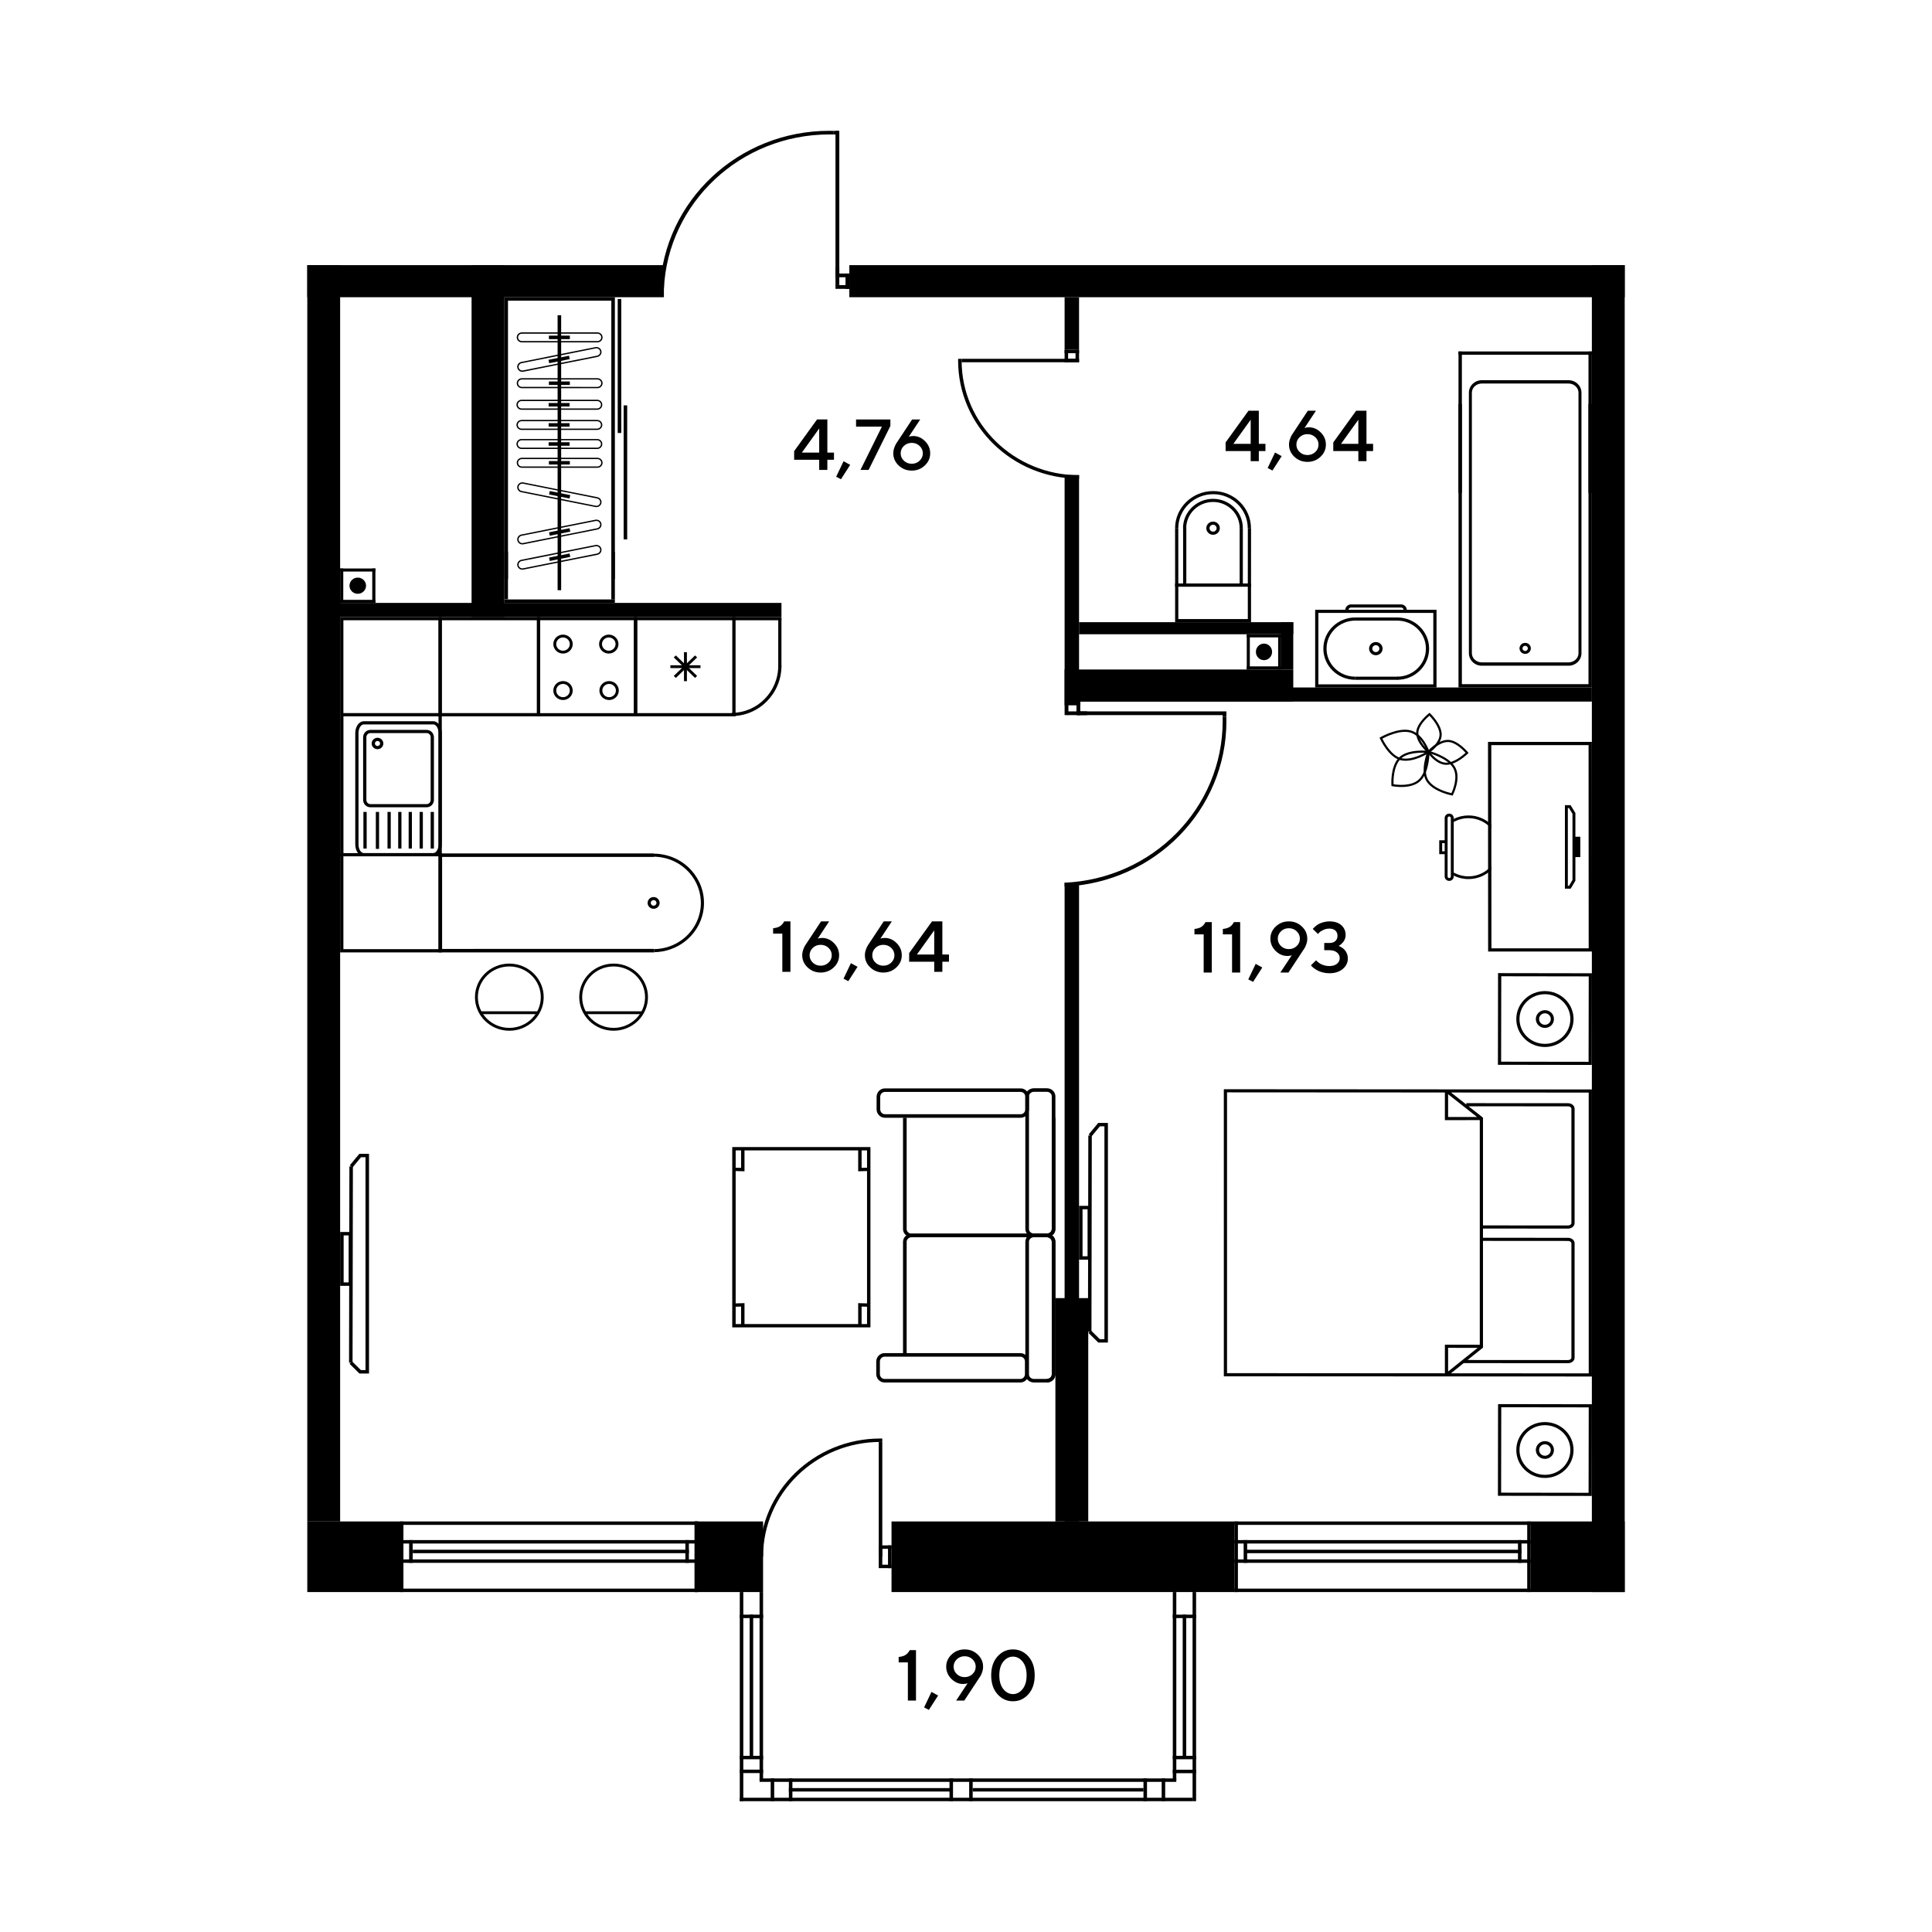<?xml version="1.0" encoding="iso-8859-1"?>
<!-- Generator: Adobe Illustrator 28.4.1, SVG Export Plug-In . SVG Version: 6.00 Build 0)  -->
<svg version="1.1" id="&#x421;&#x43B;&#x43E;&#x439;_1" xmlns:xodm="http://www.corel.com/coreldraw/odm/2003"
	 xmlns="http://www.w3.org/2000/svg" xmlns:xlink="http://www.w3.org/1999/xlink" x="0px" y="0px" viewBox="0 0 1920 1920"
	 style="enable-background:new 0 0 1920 1920;" xml:space="preserve">
<g id="&#x421;&#x43B;&#x43E;&#x439;_x0020_1">
	<polygon style="fill-rule:evenodd;clip-rule:evenodd;" points="1614.622,1512.004 1614.622,1582.169 1521.229,1582.169     1521.229,1512.004  "/>
	<polygon style="fill-rule:evenodd;clip-rule:evenodd;" points="1226.734,1512.004 1226.734,1582.169 885.98,1582.169     885.98,1512.004  "/>
	<polygon style="fill-rule:evenodd;clip-rule:evenodd;" points="758.34,1512.004 758.34,1582.169 690.296,1582.169     690.296,1512.004  "/>
	<polygon style="fill-rule:evenodd;clip-rule:evenodd;" points="305.378,295.377 305.378,263.494 659.784,263.494 659.784,295.377      "/>
	<polygon style="fill-rule:evenodd;clip-rule:evenodd;" points="305.378,263.494 338.025,263.494 338.025,1512.004     305.378,1512.004  "/>
	<polygon style="fill-rule:evenodd;clip-rule:evenodd;" points="1581.975,263.494 1614.622,263.494 1614.622,1582.169     1581.975,1582.169  "/>
	<polygon style="fill-rule:evenodd;clip-rule:evenodd;" points="1072.353,472.076 1057.988,472.076 1057.988,697.23     1072.353,697.23  "/>
	<polygon style="fill-rule:evenodd;clip-rule:evenodd;" points="1072.353,295.377 1057.988,295.377 1057.988,347.602     1072.353,347.602  "/>
	<polygon style="fill-rule:evenodd;clip-rule:evenodd;" points="329.95,599.169 329.95,613.196 776.608,613.196 776.608,599.169      "/>
	<polygon style="fill-rule:evenodd;clip-rule:evenodd;" points="754.849,1767.379 754.849,1770.798 1169.006,1770.798     1169.006,1767.379  "/>
	<polygon style="fill-rule:evenodd;clip-rule:evenodd;" points="735.186,1786.581 735.186,1790 1185.165,1790 1185.165,1786.581      "/>
	<polygon style="fill-rule:evenodd;clip-rule:evenodd;" points="783.979,1776.979 783.979,1780.399 945.344,1780.399     945.344,1776.979  "/>
	<polygon style="fill-rule:evenodd;clip-rule:evenodd;" points="947.09,1767.379 943.598,1767.379 943.598,1790 947.09,1790  "/>
	<polygon style="fill-rule:evenodd;clip-rule:evenodd;" points="966.644,1767.379 963.151,1767.379 963.151,1790 966.644,1790  "/>
	<polygon style="fill-rule:evenodd;clip-rule:evenodd;" points="966.644,1776.979 966.644,1780.399 1136.372,1780.399     1136.372,1776.979  "/>
	<polygon style="fill-rule:evenodd;clip-rule:evenodd;" points="787.47,1767.379 783.967,1767.379 783.967,1790 787.47,1790  "/>
	<polygon style="fill-rule:evenodd;clip-rule:evenodd;" points="1136.372,1767.379 1139.875,1767.379 1139.875,1790 1136.372,1790      "/>
	<polygon style="fill-rule:evenodd;clip-rule:evenodd;" points="769.396,1767.379 765.893,1767.379 765.893,1790 769.396,1790  "/>
	<polygon style="fill-rule:evenodd;clip-rule:evenodd;" points="1154.459,1767.379 1157.951,1767.379 1157.951,1790 1154.459,1790      "/>
	<polygon style="fill-rule:evenodd;clip-rule:evenodd;" points="758.34,1762.057 758.34,1758.638 735.186,1758.638     735.186,1762.057  "/>
	<polygon style="fill-rule:evenodd;clip-rule:evenodd;" points="1165.515,1762.178 1165.515,1758.76 1188.67,1758.76     1188.67,1762.178  "/>
	<polygon style="fill-rule:evenodd;clip-rule:evenodd;" points="735.186,1790 738.677,1790 738.677,1582.169 735.186,1582.169  "/>
	<polygon style="fill-rule:evenodd;clip-rule:evenodd;" points="1188.67,1790 1185.165,1790 1185.165,1582.169 1188.67,1582.169      "/>
	<polygon style="fill-rule:evenodd;clip-rule:evenodd;" points="754.849,1768.87 758.34,1768.87 758.34,1582.169 754.849,1582.169      "/>
	<polygon style="fill-rule:evenodd;clip-rule:evenodd;" points="1169.006,1768.87 1165.515,1768.87 1165.515,1582.169     1169.006,1582.169  "/>
	<polygon style="fill-rule:evenodd;clip-rule:evenodd;" points="745.005,1747.437 748.509,1747.437 748.509,1604.621     745.005,1604.621  "/>
	<polygon style="fill-rule:evenodd;clip-rule:evenodd;" points="1178.838,1747.437 1175.346,1747.437 1175.346,1604.621     1178.838,1604.621  "/>
	<polygon style="fill-rule:evenodd;clip-rule:evenodd;" points="758.34,1748.322 758.34,1744.916 735.186,1744.916     735.186,1748.322  "/>
	<polygon style="fill-rule:evenodd;clip-rule:evenodd;" points="1165.515,1748.322 1165.515,1744.916 1188.67,1744.916     1188.67,1748.322  "/>
	<polygon style="fill-rule:evenodd;clip-rule:evenodd;" points="758.34,1608.039 758.34,1604.621 735.186,1604.621     735.186,1608.039  "/>
	<polygon style="fill-rule:evenodd;clip-rule:evenodd;" points="1188.67,1608.039 1188.67,1604.621 1165.515,1604.621     1165.515,1608.039  "/>
	<polygon style="fill-rule:evenodd;clip-rule:evenodd;" points="873.299,1558.397 873.299,1554.978 885.992,1554.978     885.992,1558.397  "/>
	<polygon style="fill-rule:evenodd;clip-rule:evenodd;" points="873.299,1539.195 873.299,1535.776 885.992,1535.776     885.992,1539.195  "/>
	<polygon style="fill-rule:evenodd;clip-rule:evenodd;" points="885.992,1558.397 882.487,1558.397 882.487,1535.776     885.992,1535.776  "/>
	<polygon style="fill-rule:evenodd;clip-rule:evenodd;" points="876.803,1555.669 873.299,1555.669 873.299,1538.237     876.803,1538.237  "/>
	<polygon style="fill-rule:evenodd;clip-rule:evenodd;" points="873.299,1433.001 876.803,1433.001 876.803,1546.953     873.299,1546.953  "/>
	<path style="fill-rule:evenodd;clip-rule:evenodd;" d="M876.803,1429.594l-1.758-0.024c-66.372,0-120.196,52.551-120.196,117.384    h3.491c0-62.953,52.249-113.976,116.705-113.976l1.758,0.024V1429.594L876.803,1429.594z"/>
	<polygon style="fill-rule:evenodd;clip-rule:evenodd;" points="1226.734,1582.169 1226.734,1578.751 1521.229,1578.751     1521.229,1582.169  "/>
	<polygon style="fill-rule:evenodd;clip-rule:evenodd;" points="1226.734,1515.422 1226.734,1512.004 1521.229,1512.004     1521.229,1515.422  "/>
	<polygon style="fill-rule:evenodd;clip-rule:evenodd;" points="1226.734,1553.136 1226.734,1549.718 1521.217,1549.718     1521.217,1553.136  "/>
	<polygon style="fill-rule:evenodd;clip-rule:evenodd;" points="1226.734,1533.934 1226.734,1530.514 1521.217,1530.514     1521.217,1533.934  "/>
	<polygon style="fill-rule:evenodd;clip-rule:evenodd;" points="1512.04,1553.136 1508.537,1553.136 1508.537,1530.514     1512.04,1530.514  "/>
	<polygon style="fill-rule:evenodd;clip-rule:evenodd;" points="1230.237,1582.169 1226.734,1582.169 1226.734,1512.004     1230.237,1512.004  "/>
	<polygon style="fill-rule:evenodd;clip-rule:evenodd;" points="1239.414,1553.136 1235.923,1553.136 1235.923,1530.514     1239.414,1530.514  "/>
	<polygon style="fill-rule:evenodd;clip-rule:evenodd;" points="1521.217,1582.169 1517.726,1582.169 1517.726,1512.004     1521.217,1512.004  "/>
	<polygon style="fill-rule:evenodd;clip-rule:evenodd;" points="1237.669,1543.535 1237.669,1540.117 1512.04,1540.117     1512.04,1543.535  "/>
	<polygon style="fill-rule:evenodd;clip-rule:evenodd;" points="399.304,1582.169 399.304,1578.751 693.787,1578.751     693.787,1582.169  "/>
	<polygon style="fill-rule:evenodd;clip-rule:evenodd;" points="399.304,1515.422 399.304,1512.004 693.787,1512.004     693.787,1515.422  "/>
	<polygon style="fill-rule:evenodd;clip-rule:evenodd;" points="395.352,1553.136 395.352,1549.718 693.787,1549.718     693.787,1553.136  "/>
	<polygon style="fill-rule:evenodd;clip-rule:evenodd;" points="395.352,1533.934 395.352,1530.514 693.787,1530.514     693.787,1533.934  "/>
	<polygon style="fill-rule:evenodd;clip-rule:evenodd;" points="684.598,1553.136 681.106,1553.136 681.106,1530.514     684.598,1530.514  "/>
	<polygon style="fill-rule:evenodd;clip-rule:evenodd;" points="400.916,1582.169 397.413,1582.169 397.413,1512.004     400.916,1512.004  "/>
	<polygon style="fill-rule:evenodd;clip-rule:evenodd;" points="410.105,1553.136 406.602,1553.136 406.602,1530.514     410.105,1530.514  "/>
	<polygon style="fill-rule:evenodd;clip-rule:evenodd;" points="693.787,1582.169 690.296,1582.169 690.296,1512.004     693.787,1512.004  "/>
	<polygon style="fill-rule:evenodd;clip-rule:evenodd;" points="410.238,1543.535 410.238,1540.117 684.598,1540.117     684.598,1543.535  "/>
	<polygon style="fill-rule:evenodd;clip-rule:evenodd;" points="1072.353,359.99 1068.849,359.99 1068.849,347.614     1072.353,347.614  "/>
	<polygon style="fill-rule:evenodd;clip-rule:evenodd;" points="1061.479,359.99 1057.988,359.99 1057.988,347.614     1061.479,347.614  "/>
	<polygon style="fill-rule:evenodd;clip-rule:evenodd;" points="1072.353,347.614 1072.353,351.02 1057.988,351.02     1057.988,347.614  "/>
	<polygon style="fill-rule:evenodd;clip-rule:evenodd;" points="1069.552,356.584 1069.552,359.99 1057.988,359.99     1057.988,356.584  "/>
	<polygon style="fill-rule:evenodd;clip-rule:evenodd;" points="955.672,359.99 955.672,356.584 1072.353,356.584 1072.353,359.99      "/>
	<path style="fill-rule:evenodd;clip-rule:evenodd;" d="M952.181,356.584l-0.024,1.71c0,64.82,53.812,117.384,120.196,117.384    v-3.406c-64.456,0-116.705-51.036-116.705-113.977l0.024-1.71h-3.491V356.584z"/>
	<g id="_2800892993152">
		<polygon style="fill-rule:evenodd;clip-rule:evenodd;" points="830.3,287.049 830.3,283.339 844.059,283.339 844.059,287.049        "/>
		<polygon style="fill-rule:evenodd;clip-rule:evenodd;" points="830.3,275.532 830.3,271.835 844.059,271.835 844.059,275.532        "/>
		<polygon style="fill-rule:evenodd;clip-rule:evenodd;" points="844.059,287.049 840.265,287.049 840.265,271.835 844.059,271.835        "/>
		<polygon style="fill-rule:evenodd;clip-rule:evenodd;" points="834.094,284.078 830.3,284.078 830.3,265.191 834.094,265.191        "/>
		<polygon style="fill-rule:evenodd;clip-rule:evenodd;" points="830.3,130.061 834.094,130.061 834.094,274.635 830.3,274.635        "/>
		<path style="fill-rule:evenodd;clip-rule:evenodd;" d="M824.154,130c-90.471,0-164.285,69.656-168.323,157.049h3.952     c3.952-85.392,76.07-153.448,164.467-153.448c1.431,0,2.848,0.024,4.279,0.061v-3.6C827.075,130.024,825.621,130,824.154,130     L824.154,130z"/>
		<polygon style="fill-rule:evenodd;clip-rule:evenodd;" points="833.573,130.061 833.573,133.661 828.53,133.661 828.53,130.061        "/>
	</g>
	<g id="_2836978611520">
		<path style="fill-rule:evenodd;clip-rule:evenodd;" d="M1558.809,658.28c5.443,0,9.88-4.097,9.88-9.116V390.26     c0-5.019-4.437-9.116-9.88-9.116h-86.216c-5.443,0-9.868,4.097-9.868,9.116v258.904c0,5.019,4.425,9.116,9.868,9.116     L1558.809,658.28L1558.809,658.28z M1472.593,377.846h86.216c7.08,0,12.837,5.577,12.837,12.414v258.904     c0,6.85-5.759,12.414-12.837,12.414h-86.216c-7.08,0-12.825-5.564-12.825-12.414V390.26     C1459.768,383.423,1465.513,377.846,1472.593,377.846z"/>
		<path style="fill-rule:evenodd;clip-rule:evenodd;" d="M1515.713,646.957c0.206,0,0.437-0.024,0.655-0.073     c0.691-0.182,1.273-0.606,1.625-1.2c0.376-0.606,0.461-1.31,0.291-1.989c-0.352-1.346-1.855-2.219-3.249-1.855     c-0.691,0.17-1.261,0.594-1.625,1.188c-0.364,0.606-0.461,1.297-0.291,1.977C1513.422,646.157,1514.489,646.957,1515.713,646.957z      M1515.713,638.86L1515.713,638.86c2.557,0,4.788,1.698,5.431,4.121c0.376,1.431,0.17,2.897-0.594,4.158     c-0.764,1.273-1.989,2.17-3.442,2.533c-2.994,0.74-6.098-1.079-6.85-3.952c-0.376-1.419-0.17-2.897,0.606-4.158     c0.752-1.261,1.977-2.158,3.43-2.522C1514.756,638.92,1515.229,638.86,1515.713,638.86L1515.713,638.86z"/>
		<polygon style="fill-rule:evenodd;clip-rule:evenodd;" points="1452.797,404.674 1452.797,411.584 1452.797,679.918      1578.618,679.918 1578.618,411.584 1578.618,404.674 1578.618,401.401 1581.975,401.401 1581.975,683.204 1449.439,683.204      1449.439,401.401 1452.797,401.401   "/>
		<polygon style="fill-rule:evenodd;clip-rule:evenodd;" points="1449.439,489.835 1452.797,489.835 1452.797,349.274      1449.439,349.274   "/>
		<polygon style="fill-rule:evenodd;clip-rule:evenodd;" points="1578.618,489.835 1581.975,489.835 1581.975,349.274      1578.618,349.274   "/>
		<polygon style="fill-rule:evenodd;clip-rule:evenodd;" points="1449.439,349.274 1449.439,352.548 1581.975,352.548      1581.975,349.274   "/>
	</g>
	<g id="_2836985863040">
		<path style="fill-rule:evenodd;clip-rule:evenodd;" d="M1170.994,583.047h69.074v32.174h-69.074V583.047z M1243.258,579.943     h-75.439v38.38h75.439V579.943z"/>
		<polygon style="fill-rule:evenodd;clip-rule:evenodd;" points="1240.093,524.797 1240.069,579.87 1171.006,579.87      1170.97,524.882 1167.782,524.882 1167.819,582.986 1243.246,582.986 1243.282,524.797   "/>
		<path style="fill-rule:evenodd;clip-rule:evenodd;" d="M1205.665,488.018c-20.888,0-37.883,16.608-37.883,36.999h3.188     c0-18.681,15.566-33.895,34.695-33.895c18.935,0,34.331,15.153,34.331,33.761h3.188     C1243.185,504.564,1226.358,488.018,1205.665,488.018z"/>
		<path style="fill-rule:evenodd;clip-rule:evenodd;" d="M1205.531,528.35c-1.952,0-3.527-1.54-3.527-3.442     c0-1.892,1.576-3.455,3.527-3.455c1.94,0.012,3.527,1.564,3.527,3.455C1209.059,526.81,1207.472,528.35,1205.531,528.35z      M1205.531,518.349c-3.697,0-6.716,2.945-6.716,6.559c0,3.612,3.018,6.559,6.716,6.559c3.698,0,6.716-2.945,6.716-6.559     S1209.229,518.349,1205.531,518.349z"/>
		<path style="fill-rule:evenodd;clip-rule:evenodd;" d="M1205.544,495.739c-16.463,0-29.87,13.092-29.87,29.179h3.188     c0-14.365,11.978-26.064,26.682-26.064c14.559,0,26.403,11.638,26.403,25.967h3.176     C1235.123,508.783,1221.861,495.739,1205.544,495.739L1205.544,495.739z"/>
		<polygon style="fill-rule:evenodd;clip-rule:evenodd;" points="1178.946,524.47 1175.758,524.47 1175.758,581.422      1178.946,581.422   "/>
		<polygon style="fill-rule:evenodd;clip-rule:evenodd;" points="1235.123,524.688 1231.947,524.688 1231.947,581.859      1235.123,581.859   "/>
	</g>
	<path style="fill-rule:evenodd;clip-rule:evenodd;" d="M629.998,616.359v92.363h-93.162v-92.363H629.998z M633.235,711.874v-98.678    h-99.636v98.678H633.235z"/>
	<path style="fill-rule:evenodd;clip-rule:evenodd;" d="M552.765,640.083c0-3.636,3.03-6.583,6.753-6.583    c3.721,0,6.741,2.945,6.741,6.583c0,3.638-3.018,6.595-6.741,6.595S552.765,643.721,552.765,640.083z M569.155,640.083    c0-5.188-4.328-9.407-9.637-9.407c-5.31,0-9.637,4.219-9.637,9.407c0,5.189,4.328,9.419,9.637,9.419    C564.827,649.502,569.155,645.272,569.155,640.083z"/>
	<path style="fill-rule:evenodd;clip-rule:evenodd;" d="M598.249,640.083c0-3.636,3.018-6.583,6.741-6.583    c3.733,0,6.753,2.945,6.753,6.583c0,3.638-3.018,6.595-6.753,6.595C601.267,646.678,598.249,643.721,598.249,640.083z     M614.639,640.083c0-5.188-4.328-9.407-9.649-9.407c-5.31,0-9.637,4.219-9.637,9.407c0,5.189,4.328,9.419,9.637,9.419    C610.31,649.502,614.639,645.272,614.639,640.083z"/>
	<path style="fill-rule:evenodd;clip-rule:evenodd;" d="M552.765,686.258c0-3.636,3.03-6.595,6.753-6.595    c3.721,0,6.741,2.957,6.741,6.595c0,3.638-3.018,6.595-6.741,6.595S552.765,689.895,552.765,686.258z M569.155,686.258    c0-5.188-4.328-9.419-9.637-9.419c-5.31,0-9.637,4.231-9.637,9.419c0,5.189,4.328,9.407,9.637,9.407    C564.827,695.665,569.155,691.447,569.155,686.258z"/>
	<path style="fill-rule:evenodd;clip-rule:evenodd;" d="M598.588,686.258c0-3.636,3.018-6.595,6.753-6.595    c3.709,0,6.741,2.957,6.741,6.595c0,3.638-3.03,6.595-6.741,6.595C601.606,692.854,598.588,689.895,598.588,686.258z     M614.966,686.258c0-5.188-4.315-9.407-9.625-9.407c-5.322,0-9.662,4.219-9.662,9.407c0,5.189,4.34,9.419,9.662,9.419    C610.65,695.678,614.966,691.447,614.966,686.258z"/>
	<path style="fill-rule:evenodd;clip-rule:evenodd;" d="M427.987,794.951c0,2.304-1.77,4.158-3.952,4.158h-55.97    c-2.183,0-3.964-1.855-3.964-4.158v-62.274c0-2.292,1.782-4.158,3.964-4.158h55.982c2.17,0,3.94,1.867,3.94,4.158    C427.987,732.676,427.987,794.951,427.987,794.951z M360.875,732.676v62.274c0,4.037,3.224,7.311,7.189,7.311h55.982    c3.952,0,7.177-3.273,7.177-7.311v-62.274c0-4.024-3.224-7.311-7.189-7.311h-55.97C364.1,725.366,360.875,728.652,360.875,732.676z    "/>
	<path style="fill-rule:evenodd;clip-rule:evenodd;" d="M377.738,738.871c0,1.394-1.152,2.509-2.582,2.509    c-1.431,0-2.569-1.116-2.569-2.509c0-1.394,1.14-2.521,2.569-2.521C376.586,736.349,377.738,737.477,377.738,738.871z     M369.349,738.871c0,3.115,2.606,5.674,5.807,5.674s5.807-2.557,5.807-5.674c0-3.127-2.606-5.673-5.807-5.673    S369.349,735.743,369.349,738.871z"/>
	<path style="fill-rule:evenodd;clip-rule:evenodd;" d="M435.829,839.198c0,4.667-2.413,8.607-5.261,8.607h-69.026    c-2.86,0-5.261-3.94-5.261-8.607v-110.68c0-4.667,2.401-8.607,5.261-8.607h69.026c2.848,0,5.261,3.94,5.261,8.607V839.198z     M353.057,728.518v110.68c0,6.486,3.794,11.759,8.485,11.759h69.026c4.679,0,8.485-5.273,8.485-11.759v-110.68    c0-6.486-3.806-11.759-8.485-11.759h-69.026C356.851,716.759,353.057,722.045,353.057,728.518z"/>
	<polygon style="fill-rule:evenodd;clip-rule:evenodd;" points="427.987,806.879 427.987,843.283 431.223,843.283 431.223,806.879      "/>
	<polygon style="fill-rule:evenodd;clip-rule:evenodd;" points="361.154,806.879 361.154,843.283 364.391,843.283 364.391,806.879      "/>
	<polygon style="fill-rule:evenodd;clip-rule:evenodd;" points="395.728,806.879 395.728,843.283 398.953,843.283 398.953,806.879      "/>
	<polygon style="fill-rule:evenodd;clip-rule:evenodd;" points="417.003,806.879 417.003,843.283 420.227,843.283 420.227,806.879      "/>
	<polygon style="fill-rule:evenodd;clip-rule:evenodd;" points="406.117,806.879 406.117,843.283 409.353,843.283 409.353,806.879      "/>
	<polygon style="fill-rule:evenodd;clip-rule:evenodd;" points="385.096,806.879 385.096,843.283 388.322,843.283 388.322,806.879      "/>
	<polygon style="fill-rule:evenodd;clip-rule:evenodd;" points="373.496,806.879 373.496,843.623 376.72,843.623 376.72,806.879      "/>
	<polygon style="fill-rule:evenodd;clip-rule:evenodd;" points="439.055,849.248 435.781,849.248 435.781,711.862 439.055,711.862      "/>
	<polygon style="fill-rule:evenodd;clip-rule:evenodd;" points="341.31,850.957 338.025,850.957 338.025,711.862 341.31,711.862      "/>
	<g id="_2836986191312">
		<polygon style="fill-rule:evenodd;clip-rule:evenodd;" points="666.232,663.941 666.232,661.128 696.138,661.128 696.138,663.941        "/>
		<polygon style="fill-rule:evenodd;clip-rule:evenodd;" points="679.737,676.936 679.737,648.133 682.646,648.133 682.646,676.936        "/>
		<polygon style="fill-rule:evenodd;clip-rule:evenodd;" points="669.579,653.346 671.639,651.357 692.793,671.724 690.733,673.712        "/>
		<polygon style="fill-rule:evenodd;clip-rule:evenodd;" points="669.579,671.724 690.733,651.357 692.793,653.346 671.639,673.712        "/>
		<path style="fill-rule:evenodd;clip-rule:evenodd;" d="M633.235,616.384v92.302h94.508v-92.302L633.235,616.384L633.235,616.384z      M629.974,711.862v-98.653h101.018v98.653H629.974z"/>
	</g>
	<path style="fill-rule:evenodd;clip-rule:evenodd;" d="M341.261,851.005h94.556v92.266h-94.556    C341.261,943.27,341.261,851.005,341.261,851.005z M439.055,847.805h-101.03v98.666h101.03V847.805z"/>
	<path style="fill-rule:evenodd;clip-rule:evenodd;" d="M341.261,616.396h94.556v92.266h-94.556    C341.261,708.662,341.261,616.396,341.261,616.396z M439.055,613.196h-101.03v98.666h101.03V613.196z"/>
	<polygon style="fill-rule:evenodd;clip-rule:evenodd;" points="347.383,1355.306 349.868,1352.919 358.633,1361.574     363.24,1361.574 363.24,1150.071 358.73,1150.071 350.329,1160.217 347.614,1158.083 357.081,1146.677 366.719,1146.677     366.719,1364.968 357.178,1364.968  "/>
	<polygon style="fill-rule:evenodd;clip-rule:evenodd;" points="346.886,1354.13 347.226,1159.15 350.704,1159.15 350.365,1354.13      "/>
	<path style="fill-rule:evenodd;clip-rule:evenodd;" d="M341.504,1227.741v46.697h4.982v-46.697H341.504z M338.025,1277.831v-53.485    h11.941v53.485C349.965,1277.831,338.025,1277.831,338.025,1277.831z"/>
	<path d="M904.078,1639.861h6.219v50.139h-8.061v-37.943h-9.152v-5.382c3.079-0.315,5.419-1.031,7.032-2.146    C901.727,1643.413,903.047,1641.861,904.078,1639.861z M925.705,1681.393l6.583,3.6l-9.164,14.292l-4.764-2.474L925.705,1681.393    L925.705,1681.393z M957.188,1673.526c-4.437,0-8.352-1.71-11.759-5.116c-3.394-3.418-5.104-7.456-5.104-12.075    c0-4.691,1.782-8.728,5.358-12.111c3.564-3.37,7.891-5.067,12.971-5.067c5.079,0,9.407,1.698,12.971,5.079    c3.576,3.406,5.358,7.432,5.358,12.099c0,1.902-0.327,3.818-1.019,5.722c-0.679,1.916-1.37,3.345-2.061,4.303l-0.97,1.443    l-14.631,22.197h-8.097l11.396-17.203C960.376,1673.283,958.909,1673.526,957.188,1673.526L957.188,1673.526z M950.86,1649.002    c-2.122,2.037-3.188,4.485-3.188,7.347c0,2.848,1.067,5.298,3.188,7.323c2.122,2.025,4.716,3.042,7.794,3.042    s5.686-1.018,7.806-3.042c2.122-2.025,3.188-4.473,3.188-7.323c0-2.86-1.067-5.31-3.188-7.347    c-2.122-2.037-4.728-3.054-7.806-3.054S952.981,1646.964,950.86,1649.002z M991.301,1683.684    c-4.182-4.667-6.268-10.923-6.268-18.766c0-7.818,2.086-14.074,6.268-18.741c4.182-4.679,9.298-7.019,15.359-7.019    s11.177,2.34,15.359,7.019c4.182,4.667,6.256,10.923,6.256,18.741c0,7.843-2.073,14.098-6.256,18.766    c-4.182,4.679-9.298,7.019-15.359,7.019S995.483,1688.364,991.301,1683.684z M1016.237,1678.569    c2.654-3.309,3.988-7.855,3.988-13.65c0-5.771-1.334-10.316-3.988-13.625c-2.668-3.297-5.855-4.958-9.577-4.958    s-6.91,1.661-9.577,4.958c-2.666,3.309-3.988,7.855-3.988,13.625c0,5.795,1.322,10.341,3.988,13.65    c2.666,3.333,5.855,4.995,9.577,4.995S1013.57,1681.902,1016.237,1678.569z"/>
	<path d="M779.3,915.656h6.219v50.127h-8.049v-37.931h-9.164v-5.383c3.079-0.315,5.431-1.031,7.044-2.146    C776.96,919.207,778.282,917.655,779.3,915.656z M817.037,932.117c4.437,0,8.352,1.71,11.747,5.128    c3.406,3.406,5.116,7.431,5.116,12.075c0,4.691-1.795,8.728-5.358,12.099c-3.564,3.382-7.891,5.079-12.971,5.079    c-5.079,0-9.407-1.698-12.983-5.079c-3.564-3.37-5.346-7.408-5.346-12.099c0-1.904,0.339-3.818,1.043-5.722    c0.679-1.916,1.358-3.358,2.037-4.315l0.97-1.431l14.668-22.197h8.049l-11.371,17.203    C813.85,932.36,815.317,932.117,817.037,932.117L817.037,932.117z M823.39,956.653c2.134-2.025,3.2-4.473,3.2-7.335    c0-2.86-1.067-5.31-3.2-7.333c-2.146-2.037-4.74-3.042-7.819-3.042s-5.686,1.006-7.806,3.042c-2.134,2.025-3.188,4.473-3.188,7.333    s1.055,5.31,3.188,7.335c2.122,2.037,4.728,3.042,7.806,3.042S821.245,958.69,823.39,956.653z M845.635,957.187l6.583,3.6    l-9.164,14.292l-4.764-2.472L845.635,957.187z M879.312,932.117c4.437,0,8.352,1.71,11.759,5.128    c3.406,3.406,5.104,7.431,5.104,12.075c0,4.691-1.782,8.728-5.358,12.099c-3.564,3.382-7.891,5.079-12.971,5.079    s-9.407-1.698-12.971-5.079c-3.576-3.37-5.358-7.408-5.358-12.099c0-1.904,0.34-3.818,1.043-5.722    c0.679-1.916,1.37-3.358,2.037-4.315l0.97-1.431l14.668-22.197h8.061l-11.383,17.203    C876.124,932.36,877.59,932.117,879.312,932.117L879.312,932.117z M885.664,956.653c2.134-2.025,3.2-4.473,3.2-7.335    c0-2.86-1.067-5.31-3.2-7.333c-2.134-2.037-4.74-3.042-7.819-3.042s-5.686,1.006-7.806,3.042c-2.122,2.025-3.188,4.473-3.188,7.333    s1.067,5.31,3.188,7.335c2.122,2.037,4.728,3.042,7.806,3.042S883.53,958.69,885.664,956.653z M936.507,948.592h6.583v7.165h-6.583    v10.025h-8.085v-10.025h-24.912v-8.57l22.729-31.531h10.268V948.592L936.507,948.592z M928.42,948.592v-23.99l-17.215,23.99H928.42    z"/>
	<g id="_2836985251440">
		<path d="M1384.899,779.385c-0.146-3.455-0.243-17.227,6.644-24.766c6.838-7.479,22.828-6.753,26.901-6.437     c-0.085,3.952-0.934,19.166-8.389,26.367C1402.646,781.688,1388.499,779.955,1384.899,779.385z M1389.905,753.188     c-8.522,9.334-7.153,27.143-7.141,27.192l0.073,0.812l0.812,0.146c0.061,0,18.571,3.758,27.93-5.273     c9.249-8.934,9.055-28.803,9.055-28.864l-0.012-0.922l-0.946-0.121C1419.618,746.144,1398.488,743.793,1389.905,753.188     L1389.905,753.188z"/>
		<path d="M1442.396,788.222c-3.552-0.788-17.142-4.279-22.778-12.681c-5.613-8.352-0.776-23.239,0.606-27.046     c3.855,1.104,18.705,5.843,23.893,14.753C1449.294,772.099,1443.887,785.022,1442.396,788.222L1442.396,788.222z      M1417.787,776.718c7.032,10.462,24.936,13.759,24.973,13.759l0.837,0.194l0.388-0.752c0.024-0.036,8.534-16.572,2.037-27.725     c-6.45-11.044-26.173-16.002-26.221-16.026l-0.934-0.206l-0.34,0.861C1418.502,746.872,1410.707,766.171,1417.787,776.718     L1417.787,776.718z"/>
		<path d="M1418.223,746.775c-3.018,1.867-15.177,8.825-25.276,6.765c-10.001-2.025-17.372-15.881-19.166-19.529     c3.612-1.928,17.518-8.789,27.579-6.086C1411.422,730.627,1416.962,743.49,1418.223,746.775L1418.223,746.775z M1392.487,755.624     c12.548,2.557,27.639-7.503,27.665-7.528l0.691-0.449l-0.255-0.776c-0.012-0.049-5.977-17.601-18.644-21.009     c-12.571-3.358-30.04,6.728-30.1,6.753l-0.873,0.485l0.4,0.897C1371.393,734.046,1379.856,753.067,1392.487,755.624z"/>
		<path d="M1419.691,745.962c-2.267-2.073-9.686-9.395-10.122-16.972c-0.437-7.491,8.279-15.456,10.959-17.735     c2.425,2.509,10.098,11.092,10.074,18.778C1430.539,737.659,1422.224,744.157,1419.691,745.962z M1407.373,729.113     c0.594,9.868,11.468,18.972,11.493,18.996l0.643,0.594l0.728-0.509c0.024-0.024,12.474-7.988,12.535-18.159     c0.061-10.05-11.335-20.936-11.371-20.96l-0.703-0.727l-0.8,0.643C1419.872,709.025,1406.803,719.148,1407.373,729.113     L1407.373,729.113z"/>
		<path d="M1420.938,747.296c2.122-2.206,9.613-9.456,17.384-9.88c7.649-0.436,15.808,8.073,18.147,10.704     c-2.583,2.351-11.347,9.868-19.214,9.819C1429.437,757.891,1422.781,749.77,1420.938,747.296L1420.938,747.296z M1438.201,735.282     c-10.11,0.558-19.445,11.19-19.469,11.214l-0.594,0.631l0.509,0.703c0.024,0.024,8.17,12.184,18.584,12.244     c10.304,0.061,21.445-11.068,21.482-11.104l0.752-0.691l-0.679-0.776C1458.761,747.478,1448.397,734.713,1438.201,735.282     L1438.201,735.282z"/>
	</g>
	<path d="M1251.004,441.103h6.583v7.165h-6.583v10.038h-8.097v-10.038h-24.912v-8.57l22.741-31.519h10.268V441.103L1251.004,441.103    z M1242.906,441.103v-23.978l-17.215,23.978H1242.906z M1267.115,449.697l6.583,3.612l-9.152,14.292l-4.776-2.485L1267.115,449.697    L1267.115,449.697z M1300.791,424.64c4.437,0,8.352,1.71,11.759,5.116c3.406,3.418,5.104,7.444,5.104,12.075    c0,4.691-1.782,8.728-5.358,12.111c-3.564,3.37-7.891,5.067-12.971,5.067c-5.079,0-9.407-1.698-12.971-5.067    c-3.576-3.382-5.358-7.42-5.358-12.111c0-1.904,0.34-3.818,1.043-5.722c0.679-1.916,1.37-3.358,2.037-4.303l0.97-1.431    l14.668-22.197h8.061l-11.384,17.19C1297.603,424.883,1299.07,424.64,1300.791,424.64L1300.791,424.64z M1307.144,449.176    c2.134-2.025,3.2-4.473,3.2-7.347c0-2.86-1.067-5.298-3.2-7.335c-2.134-2.025-4.74-3.042-7.819-3.042    c-3.079,0-5.686,1.019-7.806,3.042c-2.122,2.037-3.188,4.473-3.188,7.335c0,2.873,1.067,5.322,3.188,7.347    c2.121,2.025,4.728,3.042,7.806,3.042C1302.404,452.218,1305.01,451.201,1307.144,449.176z M1357.986,441.103h6.583v7.165h-6.583    v10.038h-8.085v-10.038h-24.912v-8.57l22.729-31.519h10.268V441.103z M1349.9,441.103v-23.978l-17.215,23.978H1349.9z"/>
	<polygon style="fill-rule:evenodd;clip-rule:evenodd;" points="1065.176,683.204 1065.176,697.23 1581.975,697.23     1581.975,683.204  "/>
	<polygon style="fill-rule:evenodd;clip-rule:evenodd;" points="1072.353,877.214 1057.988,877.214 1057.988,1512.004     1072.353,1512.004  "/>
	<g id="_2836985217216">
		<path style="fill-rule:evenodd;clip-rule:evenodd;" d="M1578.727,1055.211l-86.932-0.121l0.146-84.895l86.92,0.133     L1578.727,1055.211L1578.727,1055.211z M1488.62,1058.181l93.283,0.146l0.133-91.102l-93.283-0.146L1488.62,1058.181z"/>
		<path style="fill-rule:evenodd;clip-rule:evenodd;" d="M1560.592,1012.709c0,6.595-2.619,12.777-7.395,17.456     c-9.844,9.613-25.882,9.613-35.726,0c-4.776-4.679-7.407-10.862-7.407-17.456c0-6.595,2.63-12.789,7.407-17.445     c4.776-4.667,11.117-7.226,17.856-7.226c6.753,0,13.092,2.557,17.868,7.226C1557.973,999.92,1560.592,1006.115,1560.592,1012.709z      M1506.888,1012.709c0,7.42,2.957,14.401,8.328,19.651c11.093,10.838,29.13,10.838,40.223,0c5.382-5.249,8.34-12.232,8.34-19.651     c0-7.432-2.957-14.401-8.34-19.651c-5.358-5.237-12.511-8.134-20.111-8.134c-7.6,0-14.741,2.897-20.111,8.134     C1509.846,998.307,1506.888,1005.278,1506.888,1012.709L1506.888,1012.709z"/>
		<path style="fill-rule:evenodd;clip-rule:evenodd;" d="M1541.17,1012.709c0,1.528-0.594,2.957-1.71,4.037     c-1.103,1.079-2.571,1.673-4.134,1.673c-1.552,0-3.018-0.582-4.134-1.673c-2.207-2.158-2.207-5.916,0-8.073     c1.116-1.079,2.582-1.673,4.134-1.673c1.564,0,3.03,0.594,4.134,1.673C1540.577,1009.751,1541.17,1011.194,1541.17,1012.709     L1541.17,1012.709z M1526.296,1012.709c0,2.351,0.946,4.582,2.654,6.243c1.698,1.649,3.964,2.582,6.377,2.582     c2.413-0.012,4.679-0.934,6.389-2.582c3.418-3.333,3.418-9.14,0-12.475c-1.71-1.673-3.976-2.582-6.389-2.582     s-4.679,0.909-6.377,2.582C1527.242,1008.139,1526.296,1010.357,1526.296,1012.709L1526.296,1012.709z"/>
		<path style="fill-rule:evenodd;clip-rule:evenodd;" d="M1578.727,1483.516l-86.932-0.133l0.146-84.883l86.92,0.121     L1578.727,1483.516z M1488.62,1486.498l93.283,0.133l0.133-91.102l-93.283-0.146L1488.62,1486.498z"/>
		<path style="fill-rule:evenodd;clip-rule:evenodd;" d="M1560.592,1441.013c0,6.583-2.619,12.789-7.395,17.445     c-9.844,9.613-25.882,9.613-35.726,0c-4.776-4.667-7.407-10.862-7.407-17.445c0-6.595,2.63-12.789,7.407-17.456     c9.844-9.625,25.87-9.625,35.726,0C1557.973,1428.224,1560.592,1434.418,1560.592,1441.013z M1506.888,1441.013     c0,7.42,2.957,14.401,8.328,19.639c11.093,10.826,29.13,10.826,40.223,0c5.382-5.237,8.34-12.22,8.34-19.639     c0-7.432-2.957-14.401-8.34-19.663c-11.093-10.826-29.13-10.826-40.223,0C1509.846,1426.612,1506.888,1433.583,1506.888,1441.013z     "/>
		<path style="fill-rule:evenodd;clip-rule:evenodd;" d="M1541.17,1441.013c0,1.528-0.594,2.945-1.71,4.024     c-1.103,1.079-2.571,1.673-4.134,1.673c-1.552,0-3.018-0.594-4.134-1.673c-2.207-2.158-2.207-5.904,0-8.073     c1.116-1.067,2.582-1.673,4.134-1.673c1.564,0,3.03,0.606,4.134,1.673C1540.577,1438.056,1541.17,1439.486,1541.17,1441.013     L1541.17,1441.013z M1526.296,1441.013c0,2.351,0.946,4.558,2.654,6.231c1.698,1.661,3.964,2.583,6.377,2.583     s4.679-0.922,6.389-2.583c3.418-3.333,3.418-9.14,0-12.475c-1.71-1.661-3.976-2.582-6.389-2.582s-4.679,0.922-6.377,2.582     C1527.242,1436.443,1526.296,1438.65,1526.296,1441.013z"/>
		<path style="fill-rule:evenodd;clip-rule:evenodd;" d="M1473.769,1217.799v-107.092l-14.341-11.299l98.908,0.061     c1.795,0,3.309,1.079,3.309,2.34v113.71c0,1.273-1.516,2.34-3.309,2.34L1473.769,1217.799L1473.769,1217.799z M1561.646,1349.281     c0,0.594-0.34,1.067-0.63,1.346c-0.631,0.618-1.637,0.982-2.679,0.982l-99.902-0.061l15.335-12.281V1233.17l84.567,0.061     c1.795,0,3.309,1.079,3.309,2.352V1349.281L1561.646,1349.281z M1578.86,1364.859l-136.913-0.097l12.619-10.11l103.769,0.061     c1.892,0.012,3.685-0.679,4.922-1.892c1.018-0.982,1.564-2.243,1.564-3.539v-113.698c0-3.006-2.909-5.455-6.486-5.455     l-84.567-0.061v-9.152l84.567,0.049c3.576,0,6.486-2.449,6.486-5.443v-113.71c0-3.006-2.909-5.455-6.486-5.455l-101.115-0.049     v1.382l-15.214-11.978l136.828,0.085L1578.86,1364.859L1578.86,1364.859z M1439.099,1363.029v-23.578l29.349,0.061     L1439.099,1363.029z M1439.099,1110.066v-22.658l28.767,22.646L1439.099,1110.066z M1219.412,1364.628v-279.062l216.498,0.133     v27.483l34.683-0.024v223.25l-34.683-0.073v28.427L1219.412,1364.628L1219.412,1364.628z M1216.224,1082.462l0.012,285.269h1.589     l364.213,0.218l-0.012-285.257h-1.589L1216.224,1082.462L1216.224,1082.462z"/>
	</g>
	<g id="_2836985214096">
		<polygon style="fill-rule:evenodd;clip-rule:evenodd;" points="1081.711,1324.587 1084.196,1322.2 1092.962,1330.843      1097.568,1330.843 1097.568,1119.352 1093.058,1119.352 1084.645,1129.498 1081.942,1127.364 1091.397,1115.946      1101.035,1115.946 1101.035,1334.237 1091.506,1334.237   "/>
		<polygon style="fill-rule:evenodd;clip-rule:evenodd;" points="1081.214,1323.399 1081.554,1128.431 1085.021,1128.431      1084.681,1323.399   "/>
		<path style="fill-rule:evenodd;clip-rule:evenodd;" d="M1075.82,1201.75v46.697h4.995v-46.697H1075.82z M1072.353,1251.84v-53.485     h11.929v53.485H1072.353z"/>
	</g>
	<g id="_2836985205024">
		<polygon style="fill-rule:evenodd;clip-rule:evenodd;" points="1057.988,710.673 1061.782,710.673 1061.782,697.23      1057.988,697.23   "/>
		<polygon style="fill-rule:evenodd;clip-rule:evenodd;" points="1069.77,710.673 1073.564,710.673 1073.564,697.23 1069.77,697.23        "/>
		<polygon style="fill-rule:evenodd;clip-rule:evenodd;" points="1057.988,697.23 1057.988,700.939 1073.564,700.939      1073.564,697.23   "/>
		<polygon style="fill-rule:evenodd;clip-rule:evenodd;" points="1061.03,706.964 1061.03,710.673 1080.365,710.673      1080.365,706.964   "/>
		<polygon style="fill-rule:evenodd;clip-rule:evenodd;" points="1218.722,710.673 1218.722,706.964 1070.704,706.964      1070.704,710.673   "/>
		<path style="fill-rule:evenodd;clip-rule:evenodd;" d="M1218.782,716.686c0,88.361-71.318,160.455-160.795,164.383v-3.855     c87.429-3.855,157.098-74.287,157.098-160.637c0-1.394,0-2.788-0.049-4.17h3.685     C1218.757,713.826,1218.781,715.256,1218.782,716.686L1218.782,716.686z"/>
		<polygon style="fill-rule:evenodd;clip-rule:evenodd;" points="1218.722,707.485 1215.036,707.485 1215.036,712.407      1218.722,712.407   "/>
	</g>
	<g id="_2836985203008">
		<path style="fill-rule:evenodd;clip-rule:evenodd;" d="M1578.703,740.495l0.121,201.939h-96.654l-0.133-201.939H1578.703z      M1582.097,945.635l-0.121-208.352h-103.213l0.121,208.352H1582.097z"/>
		<path style="fill-rule:evenodd;clip-rule:evenodd;" d="M1438.602,812.964c0-0.861,0.715-1.576,1.601-1.576     s1.613,0.715,1.613,1.576v58.055c0,0.873-0.727,1.576-1.601,1.576c-0.897,0-1.613-0.703-1.613-1.576V812.964z M1444.699,871.019     v-58.055c0-2.425-2.001-4.4-4.485-4.4c-2.498,0-4.509,1.977-4.509,4.4v58.055c0,2.425,2.013,4.4,4.497,4.4     C1442.699,875.421,1444.699,873.444,1444.699,871.019L1444.699,871.019z"/>
		<polygon style="fill-rule:evenodd;clip-rule:evenodd;" points="1437.498,848.848 1437.498,846.022 1433.195,846.022      1433.195,837.888 1437.146,837.888 1437.146,835.064 1430.298,835.064 1430.298,848.848   "/>
		<path style="fill-rule:evenodd;clip-rule:evenodd;" d="M1562.713,808.746v65.741l-3.43,5.819h-1.188V803h1.104L1562.713,808.746     L1562.713,808.746z M1565.611,875.239v-67.281l-4.776-7.782h-5.637v82.968l5.758-0.012L1565.611,875.239z"/>
		<polygon style="fill-rule:evenodd;clip-rule:evenodd;" points="1569.853,832.142 1564.592,832.142 1564.592,851.162      1569.853,851.162   "/>
		<path style="fill-rule:evenodd;clip-rule:evenodd;" d="M1569.235,832.748v17.797h-4.024v-17.797H1569.235z M1570.484,851.768     v-20.233h-6.522v20.233H1570.484z"/>
		<path style="fill-rule:evenodd;clip-rule:evenodd;" d="M1444.699,870.184c4.4,2.195,9.395,3.43,14.668,3.43     c8.837,0,16.851-3.467,22.693-9.08v-3.976c-5.431,6.328-13.577,10.353-22.693,10.353c-5.334,0-10.341-1.382-14.668-3.794V870.184z      M1482.061,819.45c-5.843-5.613-13.856-9.068-22.693-9.068c-5.273,0-10.268,1.237-14.668,3.418v3.079     c4.328-2.413,9.334-3.794,14.668-3.794c9.116,0,17.263,4.024,22.693,10.341V819.45z"/>
	</g>
	<path d="M1198.028,916.359h6.219v50.139h-8.049v-37.943h-9.165v-5.382c3.079-0.315,5.431-1.031,7.044-2.146    C1195.688,919.923,1197.01,918.371,1198.028,916.359z M1226.249,916.359h6.219v50.139h-8.061v-37.943h-9.152v-5.382    c3.079-0.315,5.419-1.031,7.032-2.146C1223.898,919.923,1225.219,918.371,1226.249,916.359z M1247.876,957.89l6.583,3.6    l-9.164,14.292l-4.764-2.472L1247.876,957.89z M1279.359,950.023c-4.437,0-8.352-1.698-11.759-5.116    c-3.394-3.418-5.104-7.444-5.104-12.075c0-4.691,1.782-8.728,5.358-12.099c3.564-3.382,7.891-5.079,12.971-5.079    c5.079,0,9.407,1.698,12.971,5.091c3.576,3.394,5.358,7.42,5.358,12.087c0,1.904-0.327,3.818-1.019,5.722    c-0.679,1.916-1.37,3.346-2.061,4.315l-0.97,1.431l-14.632,22.197h-8.085l11.383-17.203    C1282.547,949.793,1281.08,950.023,1279.359,950.023L1279.359,950.023z M1273.031,925.499c-2.122,2.049-3.188,4.485-3.188,7.346    c0,2.848,1.067,5.298,3.188,7.323c2.122,2.037,4.716,3.042,7.794,3.042c3.079,0,5.686-1.006,7.806-3.042    c2.122-2.025,3.188-4.473,3.188-7.323c0-2.86-1.067-5.298-3.188-7.346c-2.122-2.037-4.728-3.054-7.806-3.054    C1277.746,922.445,1275.151,923.462,1273.031,925.499z M1330.297,939.986c0.242,0.097,0.57,0.23,0.994,0.412    c0.412,0.182,1.14,0.594,2.195,1.249c1.055,0.667,1.976,1.431,2.788,2.292c0.812,0.873,1.552,2.073,2.207,3.588    c0.655,1.528,0.982,3.2,0.982,5.019c0,4.109-1.673,7.565-5.031,10.401c-3.358,2.836-7.782,4.255-13.298,4.255    c-2.328,0-4.558-0.279-6.656-0.825c-2.11-0.558-3.843-1.213-5.213-1.964c-1.37-0.764-2.557-1.528-3.564-2.292    c-1.006-0.776-1.722-1.407-2.171-1.916l-0.727-0.885l5.116-4.995c0.109,0.133,0.279,0.34,0.534,0.618    c0.242,0.267,0.776,0.728,1.625,1.394c0.825,0.667,1.71,1.237,2.63,1.746c0.909,0.497,2.134,0.946,3.649,1.37    c1.516,0.4,3.103,0.606,4.776,0.606c3.176,0,5.686-0.752,7.515-2.254c1.843-1.504,2.763-3.37,2.763-5.637    c0-2.243-0.922-4.109-2.763-5.613c-1.831-1.504-4.34-2.254-7.515-2.254h-5.116v-7.177h5.116c2.534,0,4.51-0.643,5.928-1.916    c1.419-1.297,2.122-3.03,2.122-5.237c0-2.206-0.703-3.94-2.122-5.225c-1.419-1.273-3.394-1.916-5.928-1.916    c-2.146,0-4.182,0.449-6.086,1.358s-3.248,1.782-4.036,2.63l-1.225,1.358l-5.152-5.007c0.133-0.182,0.364-0.449,0.667-0.788    c0.291-0.327,0.946-0.934,1.977-1.831c1.031-0.885,2.134-1.649,3.297-2.292c1.176-0.631,2.715-1.237,4.619-1.782    s3.891-0.825,5.94-0.825c5.031,0,8.983,1.261,11.856,3.794c2.86,2.533,4.291,5.807,4.291,9.807c0,1.382-0.255,2.703-0.74,3.964    c-0.485,1.285-1.079,2.304-1.77,3.103c-0.691,0.788-1.358,1.467-2.013,2.049c-0.667,0.57-1.237,0.97-1.734,1.2L1330.297,939.986    L1330.297,939.986z"/>
	<g id="_2836985197488">
		<path style="fill-rule:evenodd;clip-rule:evenodd;" d="M861.65,1315.835v-172.59H731.088v172.59L861.65,1315.835L861.65,1315.835z      M865.031,1139.936v179.196H727.694v-179.196L865.031,1139.936L865.031,1139.936z"/>
		<polygon style="fill-rule:evenodd;clip-rule:evenodd;" points="863.382,1163.72 852.848,1164.023 852.848,1141.597      856.243,1141.597 856.243,1160.617 863.285,1160.423   "/>
		<polygon style="fill-rule:evenodd;clip-rule:evenodd;" points="739.878,1141.597 739.878,1164.023 729.343,1163.72      729.452,1160.423 736.482,1160.617 736.482,1141.597   "/>
		<polygon style="fill-rule:evenodd;clip-rule:evenodd;" points="863.382,1295.348 863.285,1298.645 856.243,1298.452      856.243,1317.484 852.848,1317.484 852.848,1295.045   "/>
		<polygon style="fill-rule:evenodd;clip-rule:evenodd;" points="739.878,1295.045 739.878,1317.484 736.482,1317.484      736.482,1298.452 729.452,1298.645 729.343,1295.348   "/>
	</g>
	<g id="_2837389295856">
		<path style="fill-rule:evenodd;clip-rule:evenodd;" d="M901.024,1110.818v110.692c0,2.484,2.255,4.497,5.007,4.497h134.197     c2.763,0,5.007-2.013,5.007-4.497v-110.692h3.612v110.692c0,4.425-3.867,8.037-8.619,8.037H906.03c-4.752,0-8.619-3.6-8.619-8.037     v-110.692H901.024z"/>
		<path style="fill-rule:evenodd;clip-rule:evenodd;" d="M1027.584,1085.021c-2.751,0-5.007,2.013-5.007,4.497v131.846     c0,2.474,2.243,4.485,5.007,4.485h12.643c2.763,0,5.007-2.013,5.007-4.485v-131.846c0-2.484-2.242-4.497-5.007-4.497H1027.584z      M1040.228,1229.389h-12.643c-4.752,0-8.619-3.6-8.619-8.025v-131.846c0-4.437,3.867-8.025,8.619-8.025h12.643     c4.752,0,8.619,3.588,8.619,8.025v131.846C1048.846,1225.788,1044.979,1229.389,1040.228,1229.389z"/>
		<path style="fill-rule:evenodd;clip-rule:evenodd;" d="M1040.228,1373.903v-3.527c2.763,0,5.007-2.013,5.007-4.497v-131.835     c0-2.486-2.242-4.497-5.007-4.497H906.03c-2.751,0-5.007,2.013-5.007,4.497v112.147h-3.612v-112.147     c0-4.437,3.867-8.037,8.619-8.037h134.197c4.752,0,8.619,3.6,8.619,8.037v131.834     C1048.846,1370.302,1044.979,1373.903,1040.228,1373.903L1040.228,1373.903z"/>
		<path style="fill-rule:evenodd;clip-rule:evenodd;" d="M1027.584,1229.546c-2.751,0-5.007,2.013-5.007,4.497v131.834     c0,2.486,2.243,4.497,5.007,4.497h12.643c2.763,0,5.007-2.013,5.007-4.497v-131.834c0-2.486-2.242-4.497-5.007-4.497H1027.584z      M1040.228,1373.903h-12.643c-4.752,0-8.619-3.588-8.619-8.025v-131.835c0-4.437,3.867-8.037,8.619-8.037h12.643     c4.752,0,8.619,3.6,8.619,8.037v131.834C1048.846,1370.302,1044.979,1373.903,1040.228,1373.903z"/>
		<path style="fill-rule:evenodd;clip-rule:evenodd;" d="M879.021,1348.252c-2.545,0-4.607,2.195-4.607,4.885v12.354     c0,2.691,2.061,4.885,4.607,4.885h134.997c2.534,0,4.607-2.195,4.607-4.885v-12.354c0-2.691-2.073-4.885-4.607-4.885H879.021z      M1014.018,1373.903H879.021c-4.522,0-8.219-3.77-8.219-8.413v-12.354c0-4.643,3.697-8.413,8.219-8.413h134.997     c4.534,0,8.219,3.77,8.219,8.413v12.354C1022.238,1370.132,1018.552,1373.903,1014.018,1373.903z"/>
		<path style="fill-rule:evenodd;clip-rule:evenodd;" d="M879.36,1085.154c-2.533,0-4.607,2.207-4.607,4.885v12.366     c0,2.691,2.073,4.885,4.607,4.885h134.997c2.545,0,4.607-2.195,4.607-4.885v-12.366c0-2.691-2.061-4.885-4.607-4.885H879.36     L879.36,1085.154z M1014.358,1110.818H879.36c-4.522,0-8.219-3.77-8.219-8.413l0.012-12.366c0-4.631,3.685-8.401,8.207-8.401     h134.997c4.534,0,8.219,3.77,8.219,8.401v12.366C1022.578,1107.048,1018.891,1110.818,1014.358,1110.818z"/>
	</g>
	<g id="_2837389296576">
		<path style="fill-rule:evenodd;clip-rule:evenodd;" d="M537.442,990.974c0-16.839-14.026-30.537-31.277-30.537     c-17.239,0-31.264,13.686-31.264,30.537c0,16.839,14.026,30.525,31.264,30.525C523.416,1021.498,537.442,1007.811,537.442,990.974     L537.442,990.974z M472.016,990.974c0-18.402,15.323-33.361,34.149-33.361c18.838,0,34.161,14.959,34.161,33.361     c0,18.378-15.323,33.349-34.161,33.349C487.339,1024.322,472.016,1009.351,472.016,990.974L472.016,990.974z"/>
		<polygon style="fill-rule:evenodd;clip-rule:evenodd;" points="477.556,1007.848 477.556,1005.023 534.799,1005.023      534.799,1007.848   "/>
		<path style="fill-rule:evenodd;clip-rule:evenodd;" d="M652.412,897.301c0-1.273-0.873-2.388-2.134-2.703     c-1.528-0.376-3.091,0.521-3.491,2.013c-0.376,1.467,0.57,3.018,2.061,3.394c0.74,0.182,1.516,0.085,2.17-0.303     c0.655-0.376,1.116-0.982,1.297-1.698C652.388,897.774,652.412,897.532,652.412,897.301L652.412,897.301z M643.587,897.313     c0-0.497,0.061-0.982,0.182-1.467c0.825-3.115,4.097-4.995,7.286-4.194c3.127,0.8,5.091,4.037,4.279,7.117     c-0.388,1.504-1.358,2.763-2.739,3.564c-1.37,0.788-2.982,1.006-4.522,0.618C645.43,902.284,643.587,899.957,643.587,897.313     L643.587,897.313z"/>
		<polygon style="fill-rule:evenodd;clip-rule:evenodd;" points="435.817,946.472 435.817,848.144 649.552,848.144 649.552,851.587      439.357,851.587 439.357,943.028 650.207,943.016 650.207,946.472   "/>
		<path style="fill-rule:evenodd;clip-rule:evenodd;" d="M648.691,848.35c4.461-0.085,8.946,0.449,13.31,1.552     c26.767,6.741,42.914,33.458,36.029,59.631c-5.637,21.324-25.288,36.429-47.799,36.732l-0.036-3.042     c21.106-0.279,39.544-14.45,44.817-34.452c6.486-24.524-8.692-49.606-33.785-55.922c-4.109-1.031-8.304-1.528-12.475-1.467     L648.691,848.35L648.691,848.35z"/>
		<path style="fill-rule:evenodd;clip-rule:evenodd;" d="M641.065,990.974c0-16.839-14.026-30.537-31.264-30.537     s-31.265,13.686-31.265,30.537c0,16.839,14.026,30.525,31.265,30.525S641.065,1007.811,641.065,990.974z M575.652,990.974     c0-18.402,15.311-33.361,34.149-33.361c18.826,0,34.149,14.959,34.149,33.361c0,18.378-15.323,33.349-34.149,33.349     C590.963,1024.322,575.652,1009.351,575.652,990.974z"/>
		<polygon style="fill-rule:evenodd;clip-rule:evenodd;" points="581.18,1007.848 581.18,1005.023 638.435,1005.023      638.435,1007.848   "/>
	</g>
	<polygon style="fill-rule:evenodd;clip-rule:evenodd;" points="504.831,298.831 504.831,561.032 504.831,572.039 504.831,575.494     501.292,575.494 501.292,295.377 611.062,295.377 611.062,575.494 607.522,575.494 607.522,572.039 607.522,561.032     607.522,298.831  "/>
	<polygon style="fill-rule:evenodd;clip-rule:evenodd;" points="613.863,430.289 613.863,297.111 617.402,297.111 617.402,430.289      "/>
	<polygon style="fill-rule:evenodd;clip-rule:evenodd;" points="619.767,536.047 619.767,402.869 623.306,402.869 623.306,536.047      "/>
	<polygon style="fill-rule:evenodd;clip-rule:evenodd;" points="554.147,586.538 554.147,313.269 557.674,313.269 557.674,586.538      "/>
	<path style="fill-rule:evenodd;clip-rule:evenodd;" d="M597.485,335.284c0-2.025-1.685-3.661-3.746-3.661h-75.112    c-2.061,0-3.746,1.637-3.746,3.661c0,2.025,1.685,3.661,3.746,3.661h75.112C595.799,338.945,597.485,337.309,597.485,335.284    L597.485,335.284z M513.524,335.284c0-2.739,2.292-4.982,5.104-4.982h75.112c2.812,0,5.104,2.243,5.104,4.982    c0,2.751-2.292,4.982-5.104,4.982h-75.112C515.814,340.267,513.524,338.036,513.524,335.284L513.524,335.284z"/>
	<polygon style="fill-rule:evenodd;clip-rule:evenodd;" points="545.503,337.018 545.503,333.55 566.305,333.55 566.305,337.018      "/>
	<path style="fill-rule:evenodd;clip-rule:evenodd;" d="M596.442,349.831c0-0.243-0.024-0.485-0.073-0.727    c-0.412-1.976-2.401-3.261-4.425-2.86l-73.584,14.705c-1.989,0.388-3.321,2.352-2.933,4.315c0.424,1.976,2.401,3.261,4.437,2.848    l73.596-14.68C595.194,353.08,596.442,351.565,596.442,349.831L596.442,349.831z M514.009,364.536c0-2.365,1.71-4.412,4.073-4.885    l73.596-14.693c2.751-0.546,5.455,1.188,6.013,3.879c0.606,2.654-1.273,5.334-3.964,5.88l-73.596,14.693    c-2.751,0.546-5.467-1.188-6.013-3.891C514.045,365.203,514.009,364.863,514.009,364.536L514.009,364.536z"/>
	<polygon style="fill-rule:evenodd;clip-rule:evenodd;" points="545.09,357.578 565.469,353.504 566.184,356.899 545.794,360.96      "/>
	<path style="fill-rule:evenodd;clip-rule:evenodd;" d="M596.442,498.988c0-1.734-1.249-3.236-2.982-3.588l-73.597-14.693    c-0.982-0.194-1.989,0-2.812,0.534c-0.849,0.546-1.419,1.37-1.625,2.316c-0.388,1.952,0.946,3.94,2.933,4.328l73.584,14.705    c2.025,0.4,4.012-0.885,4.425-2.86C596.418,499.485,596.442,499.242,596.442,498.988L596.442,498.988z M514.009,484.295    L514.009,484.295c0-0.327,0.036-0.667,0.109-0.994c0.267-1.297,1.055-2.425,2.195-3.151c1.14-0.74,2.497-0.994,3.818-0.728    l73.596,14.693c2.691,0.534,4.57,3.236,3.964,5.868c-0.558,2.703-3.261,4.437-6.013,3.891l-73.596-14.693    C515.717,488.708,514.009,486.648,514.009,484.295L514.009,484.295z"/>
	<polygon style="fill-rule:evenodd;clip-rule:evenodd;" points="545.636,491.363 546.339,487.969 566.717,492.03 566.014,495.424      "/>
	<path style="fill-rule:evenodd;clip-rule:evenodd;" d="M596.442,521.379c0-0.255-0.024-0.497-0.073-0.74    c-0.206-0.946-0.776-1.782-1.613-2.316c-0.837-0.546-1.831-0.727-2.812-0.534l-73.584,14.68c-1.989,0.4-3.321,2.377-2.933,4.328    c0.424,1.989,2.401,3.261,4.425,2.86l73.596-14.693C595.194,524.627,596.442,523.101,596.442,521.379z M514.009,536.084    c0-2.365,1.71-4.412,4.073-4.898l73.596-14.693c1.322-0.255,2.679,0,3.83,0.728c1.14,0.74,1.904,1.867,2.183,3.164    c0.073,0.315,0.097,0.655,0.097,0.994c0,2.352-1.71,4.412-4.073,4.885l-73.584,14.693c-2.763,0.546-5.467-1.2-6.013-3.891    C514.045,536.738,514.009,536.411,514.009,536.084L514.009,536.084z"/>
	<polygon style="fill-rule:evenodd;clip-rule:evenodd;" points="545.636,529.003 566.014,524.943 566.717,528.326 546.339,532.399      "/>
	<path style="fill-rule:evenodd;clip-rule:evenodd;" d="M597.218,402.238c0-2.013-1.685-3.661-3.758-3.661h-75.112    c-2.061,0-3.746,1.649-3.746,3.661c0,2.025,1.685,3.673,3.746,3.673h75.112C595.533,405.911,597.218,404.262,597.218,402.238    L597.218,402.238z M513.245,402.238c0-2.739,2.304-4.982,5.104-4.982h75.112c2.812,0,5.104,2.243,5.104,4.982    c0,2.751-2.292,4.982-5.104,4.982h-75.112C515.548,407.22,513.245,404.989,513.245,402.238L513.245,402.238z"/>
	<polygon style="fill-rule:evenodd;clip-rule:evenodd;" points="545.236,403.971 545.236,400.516 566.038,400.516 566.038,403.971      "/>
	<path style="fill-rule:evenodd;clip-rule:evenodd;" d="M597.218,422.277c0-2.013-1.685-3.661-3.758-3.661h-75.112    c-2.061,0-3.746,1.649-3.746,3.661c0,2.025,1.685,3.661,3.746,3.661h75.112C595.533,425.937,597.218,424.301,597.218,422.277    L597.218,422.277z M513.245,422.277c0-2.739,2.304-4.982,5.104-4.982h75.112c2.812,0,5.104,2.243,5.104,4.982    c0,2.751-2.292,4.982-5.104,4.982h-75.112C515.548,427.259,513.245,425.028,513.245,422.277L513.245,422.277z"/>
	<polygon style="fill-rule:evenodd;clip-rule:evenodd;" points="545.236,424.009 545.236,420.543 566.038,420.543 566.038,424.009      "/>
	<path style="fill-rule:evenodd;clip-rule:evenodd;" d="M597.218,441.236c0-2.013-1.685-3.673-3.758-3.673l-75.112,0.012    c-2.061,0-3.746,1.649-3.746,3.661c0,2.025,1.685,3.661,3.746,3.661h75.112C595.533,444.897,597.218,443.261,597.218,441.236    L597.218,441.236z M513.245,441.236c0-2.739,2.304-4.982,5.104-4.982h75.112c2.812,0,5.104,2.243,5.104,4.982    c0,2.739-2.292,4.982-5.104,4.982h-75.112C515.548,446.219,513.245,443.975,513.245,441.236L513.245,441.236z"/>
	<polygon style="fill-rule:evenodd;clip-rule:evenodd;" points="545.236,442.97 545.236,439.502 566.038,439.502 566.038,442.97      "/>
	<path style="fill-rule:evenodd;clip-rule:evenodd;" d="M597.485,459.905c0-2.013-1.685-3.661-3.746-3.661h-75.112    c-2.061,0-3.746,1.649-3.746,3.661c0,2.025,1.685,3.673,3.746,3.673h75.112C595.799,463.578,597.485,461.93,597.485,459.905    L597.485,459.905z M513.524,459.905c0-2.739,2.292-4.982,5.104-4.982h75.112c2.812,0,5.104,2.243,5.104,4.982    c0,2.751-2.292,4.982-5.104,4.982h-75.112C515.814,464.887,513.524,462.657,513.524,459.905L513.524,459.905z"/>
	<polygon style="fill-rule:evenodd;clip-rule:evenodd;" points="545.503,461.639 545.503,458.184 566.305,458.184 566.305,461.639      "/>
	<polygon style="fill-rule:evenodd;clip-rule:evenodd;" points="504.831,548.195 501.292,548.195 501.292,595.545 504.831,595.545      "/>
	<polygon style="fill-rule:evenodd;clip-rule:evenodd;" points="611.062,548.376 607.522,548.376 607.522,595.715 611.062,595.715      "/>
	<path style="fill-rule:evenodd;clip-rule:evenodd;" d="M597.485,380.817c0-2.013-1.685-3.661-3.746-3.661h-75.112    c-2.061,0-3.746,1.649-3.746,3.661c0,2.025,1.685,3.661,3.746,3.661l75.112,0.012C595.799,384.49,597.485,382.842,597.485,380.817    L597.485,380.817z M513.524,380.817c0-2.739,2.292-4.982,5.104-4.982h75.112c2.812,0,5.104,2.243,5.104,4.982    c0,2.751-2.292,4.982-5.104,4.982h-75.112C515.814,385.799,513.524,383.568,513.524,380.817L513.524,380.817z"/>
	<polygon style="fill-rule:evenodd;clip-rule:evenodd;" points="545.503,382.551 545.503,379.095 566.305,379.095 566.305,382.551      "/>
	<polygon style="fill-rule:evenodd;clip-rule:evenodd;" points="501.292,595.715 501.292,599.169 611.062,599.169 611.062,595.715      "/>
	<path style="fill-rule:evenodd;clip-rule:evenodd;" d="M596.442,546.485c0-0.255-0.024-0.497-0.073-0.74    c-0.206-0.946-0.776-1.782-1.613-2.316c-0.837-0.546-1.831-0.728-2.812-0.534l-73.584,14.68c-1.989,0.4-3.321,2.375-2.933,4.328    c0.424,1.989,2.401,3.261,4.425,2.86l73.596-14.693C595.194,549.733,596.442,548.207,596.442,546.485z M514.009,561.189    c0-2.365,1.71-4.412,4.073-4.898l73.596-14.693c1.322-0.267,2.679,0,3.83,0.728c1.14,0.74,1.904,1.867,2.183,3.164    c0.073,0.315,0.097,0.655,0.097,0.994c0,2.352-1.71,4.4-4.073,4.885l-73.584,14.693c-2.763,0.546-5.467-1.2-6.013-3.891    C514.045,561.844,514.009,561.517,514.009,561.189L514.009,561.189z"/>
	<polygon style="fill-rule:evenodd;clip-rule:evenodd;" points="545.636,554.109 566.014,550.048 566.717,553.432 546.339,557.504      "/>
	<polygon style="fill-rule:evenodd;clip-rule:evenodd;" points="1285.238,665.347 1285.238,697.23 1057.988,697.23     1057.988,665.347  "/>
	<polygon style="fill-rule:evenodd;clip-rule:evenodd;" points="1081.493,1512.004 1048.846,1512.004 1048.846,1290.05     1081.493,1290.05  "/>
	<g id="_2836981206304">
		<path style="fill-rule:evenodd;clip-rule:evenodd;" d="M355.541,590.102c-4.546,0-8.231-3.6-8.231-8.049     c0-4.437,3.685-8.037,8.231-8.037s8.231,3.6,8.231,8.037C363.773,586.502,360.087,590.102,355.541,590.102z"/>
		<g>
			<polygon style="fill-rule:evenodd;clip-rule:evenodd;" points="373.071,564.947 369.943,564.947 369.943,599.169       373.071,599.169    "/>
			<polygon style="fill-rule:evenodd;clip-rule:evenodd;" points="338.025,596.127 338.025,599.169 373.059,599.169       373.059,596.127    "/>
			<polygon style="fill-rule:evenodd;clip-rule:evenodd;" points="338.025,564.947 338.025,567.991 373.059,567.991       373.059,564.947    "/>
			<polygon style="fill-rule:evenodd;clip-rule:evenodd;" points="341.14,564.947 338.025,564.947 338.025,599.169 341.14,599.169          "/>
		</g>
	</g>
	<g id="_2836981206160">
		<path style="fill-rule:evenodd;clip-rule:evenodd;" d="M1264.18,647.83c0-4.546-3.6-8.231-8.037-8.231     c-4.449,0-8.049,3.685-8.049,8.231s3.6,8.231,8.049,8.231C1260.58,656.061,1264.18,652.376,1264.18,647.83z"/>
		<g>
			<polygon style="fill-rule:evenodd;clip-rule:evenodd;" points="1239.027,665.347 1239.027,662.232 1273.249,662.232       1273.249,665.347    "/>
			<polygon style="fill-rule:evenodd;clip-rule:evenodd;" points="1270.206,630.312 1273.249,630.312 1273.249,665.347       1270.206,665.347    "/>
			<polygon style="fill-rule:evenodd;clip-rule:evenodd;" points="1239.027,630.312 1242.069,630.312 1242.069,665.347       1239.027,665.347    "/>
			<polygon style="fill-rule:evenodd;clip-rule:evenodd;" points="1239.027,633.429 1239.027,630.312 1273.249,630.312       1273.249,633.429    "/>
		</g>
	</g>
	<polygon style="fill-rule:evenodd;clip-rule:evenodd;" points="1072.353,630.312 1072.353,618.324 1285.238,618.324     1285.238,630.312  "/>
	<polygon style="fill-rule:evenodd;clip-rule:evenodd;" points="1273.249,618.324 1285.225,618.324 1285.225,665.347     1273.249,665.347  "/>
	<g id="_2836981192720">
		<path style="fill-rule:evenodd;clip-rule:evenodd;" d="M1367.296,648.048c1.94,0,3.527-1.54,3.527-3.442s-1.589-3.442-3.527-3.442     c-1.94,0-3.527,1.54-3.527,3.442S1365.356,648.048,1367.296,648.048z M1367.296,638.047c3.697,0,6.716,2.933,6.716,6.559     c0,3.612-3.018,6.559-6.716,6.559s-6.716-2.945-6.716-6.559C1360.58,640.98,1363.599,638.047,1367.296,638.047z"/>
		<path style="fill-rule:evenodd;clip-rule:evenodd;" d="M1424.406,609.111h-114.22v70.99h114.219L1424.406,609.111     L1424.406,609.111z M1306.998,606.007h120.596v77.209h-120.596V606.007z"/>
		<path style="fill-rule:evenodd;clip-rule:evenodd;" d="M1342.627,600.661h49.751c3.139,0,5.698,2.498,5.698,5.564h-3.188     c0-1.358-1.128-2.46-2.51-2.46h-49.751c-1.395,0-2.51,1.103-2.51,2.46h-3.188C1336.929,603.158,1339.487,600.661,1342.627,600.661     z"/>
		<path style="fill-rule:evenodd;clip-rule:evenodd;" d="M1388.535,613.632c17.481,0,31.713,13.892,31.713,30.974     c0,17.069-14.232,30.974-31.713,30.974v-3.115c15.723,0,28.524-12.498,28.524-27.857c0-15.372-12.801-27.857-28.524-27.857     V613.632L1388.535,613.632z"/>
		<path style="fill-rule:evenodd;clip-rule:evenodd;" d="M1346.833,613.632v3.115c-15.711,0-28.524,12.486-28.524,27.857     c0,15.359,12.813,27.857,28.524,27.857v3.115c-17.481,0-31.701-13.904-31.701-30.974     C1315.132,627.525,1329.353,613.632,1346.833,613.632L1346.833,613.632z"/>
		<polygon style="fill-rule:evenodd;clip-rule:evenodd;" points="1346.833,672.463 1389.19,672.463 1389.19,675.578      1346.833,675.578   "/>
		<polygon style="fill-rule:evenodd;clip-rule:evenodd;" points="1346.505,613.645 1388.814,613.645 1388.814,616.747      1346.505,616.747   "/>
	</g>
	<polygon style="fill-rule:evenodd;clip-rule:evenodd;" points="468.646,263.506 501.292,263.506 501.292,613.196 468.646,613.196      "/>
	<path style="fill-rule:evenodd;clip-rule:evenodd;" d="M439.043,616.396h94.556v92.266h-94.556    C439.043,708.662,439.043,616.396,439.043,616.396z M536.835,613.196H435.817v98.666h101.018V613.196z"/>
	<path style="fill-rule:evenodd;clip-rule:evenodd;" d="M776.62,661.625h-3.2c0,25.797-20.754,46.782-46.284,46.782v3.212    C754.425,711.619,776.62,689.193,776.62,661.625z"/>
	<polygon style="fill-rule:evenodd;clip-rule:evenodd;" points="725.234,614.856 773.421,614.868 773.408,662.862 776.596,662.862     776.608,614.856  "/>
	<polygon style="fill-rule:evenodd;clip-rule:evenodd;" points="727.742,613.208 776.608,613.208 776.608,616.408 727.742,616.408      "/>
	<path d="M822.214,449.77h6.583v7.165h-6.583v10.038h-8.097v-10.038h-24.912v-8.57l22.741-31.519h10.268L822.214,449.77    L822.214,449.77z M814.116,449.77v-23.978l-17.215,23.978H814.116z M838.325,458.365l6.583,3.6l-9.164,14.305l-4.764-2.485    L838.325,458.365z M850.739,416.846h34.113v6.462l-21.627,43.665h-8.085l21.263-42.974h-25.664V416.846L850.739,416.846z     M907.545,433.307c4.437,0,8.352,1.71,11.747,5.116c3.418,3.418,5.116,7.431,5.116,12.075c0,4.691-1.782,8.728-5.358,12.111    c-3.564,3.37-7.891,5.067-12.971,5.067s-9.407-1.698-12.971-5.067c-3.576-3.382-5.358-7.42-5.358-12.111    c0-1.904,0.34-3.818,1.043-5.722c0.679-1.916,1.37-3.358,2.037-4.303l0.97-1.443l14.668-22.185h8.049l-11.371,17.19    C904.357,433.55,905.824,433.307,907.545,433.307L907.545,433.307z M913.897,457.845c2.134-2.037,3.2-4.473,3.2-7.347    c0-2.86-1.067-5.31-3.2-7.335c-2.134-2.025-4.74-3.042-7.819-3.042s-5.686,1.019-7.806,3.042c-2.134,2.025-3.188,4.473-3.188,7.335    c0,2.873,1.055,5.31,3.188,7.347c2.122,2.025,4.728,3.042,7.806,3.042S911.765,459.868,913.897,457.845z"/>
	<polygon style="fill-rule:evenodd;clip-rule:evenodd;" points="399.17,1512.004 399.17,1582.169 305.378,1582.169     305.378,1512.004  "/>
	<polygon style="fill-rule:evenodd;clip-rule:evenodd;" points="844.059,295.377 844.059,263.494 1614.622,263.494     1614.622,295.377  "/>
</g>
</svg>
